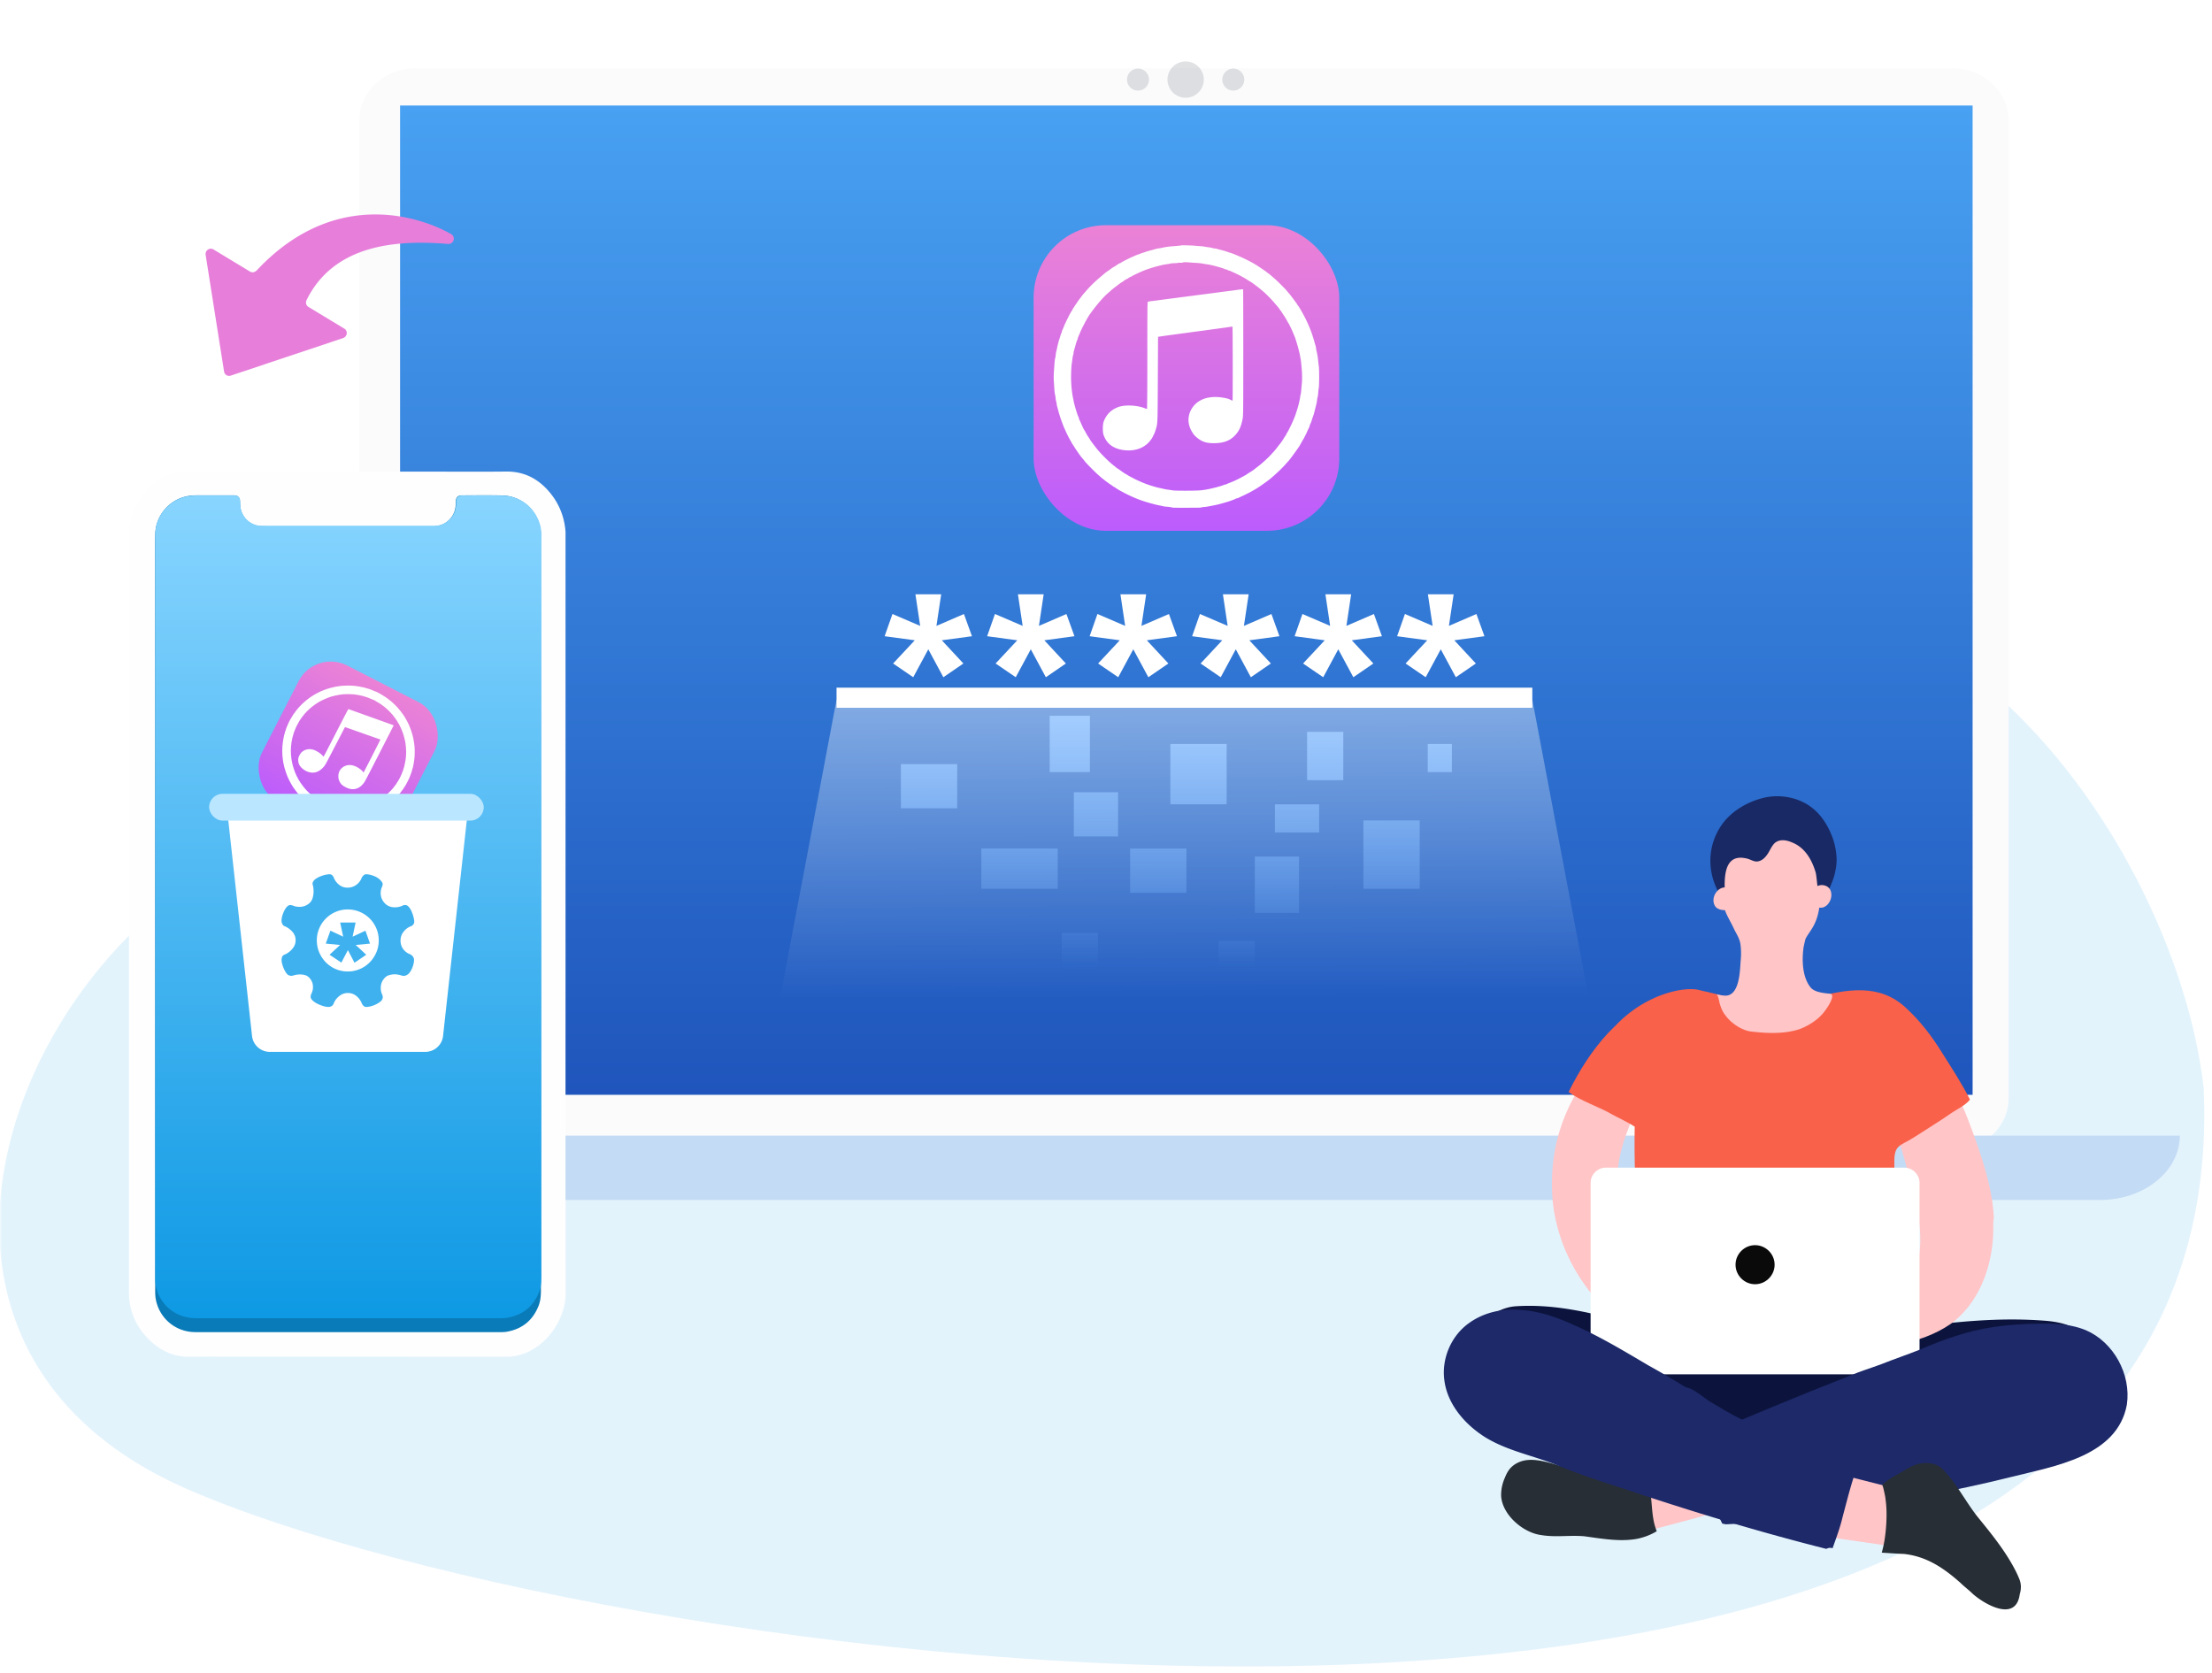 <svg width="550" height="416" fill="none" xmlns="http://www.w3.org/2000/svg"><mask id="a" style="mask-type:alpha" maskUnits="userSpaceOnUse" x="0" y="0" width="550" height="416"><path fill="#D9D9D9" d="M0 0h550v416H0z"/></mask><g mask="url(#a)"><path d="M389.559 165.257c80.741-55.72 150.97 40.42 158.363 105.176 9.359 203.296-397.903 145.604-501.94 99.611-104.038-45.993-10.775-192.705 69.581-160.86 80.356 31.844 193.254 11.792 273.996-43.927Z" fill="#E3F3FC"/><g filter="url(#b)"><path d="M485.599 282.069H103.153c-7.642 0-13.837-5.836-13.837-13.035V26.035C89.315 18.836 95.51 13 103.153 13h382.446c7.641 0 13.836 5.836 13.836 13.035v242.999c0 7.199-6.195 13.035-13.836 13.035Z" fill="#FBFBFC"/></g><path fill="url(#c)" d="M99.478 26.241h391v246h-391z"/><path opacity=".2" d="M299.317 19.792a4.513 4.513 0 0 1-4.514 4.512 4.513 4.513 0 1 1 4.514-4.512ZM285.688 19.791a2.73 2.73 0 0 1-2.732 2.732 2.73 2.73 0 1 1 0-5.462 2.73 2.73 0 0 1 2.732 2.73ZM309.382 19.791a2.731 2.731 0 1 1-5.462 0 2.731 2.731 0 0 1 5.462 0Z" fill="#616D76"/><rect x="257" y="56" width="76" height="76" rx="18" fill="url(#d)"/><path fill-rule="evenodd" clip-rule="evenodd" d="M291.523 61.238c1.731-.131 2.089-.175 2.133-.218.052-.053 2.814.008 3.46.087.089.006.218.017.366.03.262.022.585.05.858.066.437.026.987.087 1.223.14.245.052.717.122 1.049.166.341.035.725.114.857.166.139.052.349.096.471.096.132 0 .429.053.673.123.337.094.675.185 1.014.27.699.184 1.372.385 1.661.507.122.044.34.114.48.149a9.85 9.85 0 0 1 1.154.41 29.784 29.784 0 0 1 .897.375c.112.049.225.097.309.132l.051.022c.167.07.401.169.543.232.437.192 2.08 1.005 2.465 1.223.192.105.489.271.655.368.49.27 2.858 1.852 3.033 2.027.087.087.279.227.419.323.149.088.358.254.481.359l.193.167c.194.168.485.422.768.663.874.743 2.867 2.735 3.356 3.356.192.244.393.472.446.524.148.131 1.966 2.56 1.966 2.63 0 .027.114.202.245.376.14.175.279.376.306.446.035.07.139.245.236.393.096.14.209.341.262.437.052.096.227.411.393.7a34.115 34.115 0 0 1 1.835 3.888c.045.124.1.263.148.384.037.093.069.175.088.228.158.385.647 1.95.804 2.535.088.314.21.742.28.961.07.218.122.48.122.594 0 .105.053.42.123.7.192.768.323 1.555.41 2.42.044.428.114 1.058.166 1.398.105.778.105 4.536-.008 5.288-.053.314-.123.944-.158 1.407-.035.454-.096.882-.131.935-.035.052-.096.384-.14.734-.043.35-.122.813-.183 1.031l-.01.041c-.054.225-.143.596-.209.851-.253 1.031-.402 1.608-.515 1.905l-.083.238c-.175.505-.249.72-.31.942-.105.358-.289.83-.42 1.066a.772.772 0 0 0-.105.323c0 .07-.052.236-.122.376a31.857 31.857 0 0 0-.699 1.512 2 2 0 0 1-.131.262c-.044.07-.105.192-.131.262-.027.07-.088.192-.132.262-.043.07-.104.193-.131.263a1.306 1.306 0 0 1-.139.262c-.149.227-.874 1.494-.874 1.529 0 .149-2.343 3.408-2.849 3.976-.114.123-.446.49-.743.831-.979 1.092-2.115 2.184-3.653 3.504-.839.717-3.085 2.299-3.898 2.753a47.46 47.46 0 0 0-.343.197l-.356.205c-.236.14-.498.28-.568.315l-.004.001c-.07.036-.19.095-.258.138-.07.044-.193.105-.263.132a1.83 1.83 0 0 0-.262.131c-.07.043-.192.105-.262.131-.07.026-.192.087-.262.131-.07.035-.402.201-.743.349l-.211.1a24.4 24.4 0 0 0-.645.311 1.11 1.11 0 0 1-.385.122.959.959 0 0 0-.358.123c-.35.183-1.381.568-2.071.769-1.486.446-2.281.655-3.015.804-1.469.297-2.072.402-2.491.446-.577.043-.996.113-1.101.174-.053.035-5.218.053-6.721.027-.07 0-.402-.062-.725-.123a5.86 5.86 0 0 0-.962-.122 5.48 5.48 0 0 1-.935-.122 77.041 77.041 0 0 0-1.267-.271c-1.188-.245-3.522-.927-4.605-1.346l-.11-.043a18.623 18.623 0 0 0-.485-.184c-1.022-.394-2.482-1.084-3.731-1.757-.769-.411-.874-.472-1.495-.883-.306-.209-.577-.376-.603-.376-.026 0-.192-.113-.376-.262-.183-.14-.358-.262-.384-.262-.07 0-1.696-1.215-2.159-1.608-1.11-.952-1.442-1.25-2.386-2.202-1.267-1.267-1.669-1.704-2.062-2.22a4.21 4.21 0 0 0-.393-.481c-.21-.183-1.18-1.529-1.801-2.49l-.232-.362c-.582-.903-.626-.973-.72-1.168-.053-.096-.227-.41-.393-.699-.385-.682-1.049-2.045-1.215-2.491a1.94 1.94 0 0 0-.131-.262 4.19 4.19 0 0 1-.219-.507c-.594-1.573-.813-2.193-.926-2.595a9.774 9.774 0 0 0-.166-.525 21.44 21.44 0 0 1-.227-.83 39.867 39.867 0 0 0-.271-1.014 3.23 3.23 0 0 1-.123-.655c0-.114-.061-.402-.131-.638a3.329 3.329 0 0 1-.131-.743c0-.175-.052-.533-.122-.795s-.149-.891-.184-1.398a82.688 82.688 0 0 0-.113-1.748c-.079-1.294-.07-1.818.139-4.606.053-.681.132-1.31.175-1.398.044-.087.105-.437.131-.77.027-.34.088-.733.14-.873.044-.149.131-.498.184-.787.166-.83.393-1.739.568-2.228.061-.166.175-.542.253-.83.088-.289.21-.638.28-.77.07-.14.122-.305.122-.384 0-.07.053-.236.123-.358.069-.131.192-.411.271-.63.498-1.258 1.782-3.827 2.106-4.203.07-.07.122-.175.122-.227 0-.044.122-.254.262-.446.149-.201.262-.393.262-.42 0-.026.114-.2.263-.384.139-.184.262-.358.262-.385 0-.07 1.538-2.123 1.739-2.333.078-.079.358-.393.62-.7.918-1.074 2.063-2.201 3.278-3.233a330.052 330.052 0 0 0 1.389-1.18c.087-.078.428-.323.743-.541.315-.219.717-.498.883-.63.166-.13.367-.262.437-.297.192-.087.41-.227 1.031-.646.306-.201.603-.367.664-.367a.357.357 0 0 0 .201-.096c.14-.14 1.792-.997 2.604-1.355.149-.061.498-.219.787-.35.28-.13.62-.262.743-.306.122-.035.437-.148.699-.253.262-.105.603-.218.743-.262.148-.035.358-.105.48-.149.21-.087.551-.192 1.661-.49.262-.078.699-.2.97-.27.271-.079.559-.14.655-.14.088 0 .42-.052.734-.122.927-.21 1.731-.332 2.753-.411Zm6.249 4.16a123.51 123.51 0 0 1-1.267-.079c-1.608-.13-2.194-.14-2.316-.06-.07.052-.385.087-.699.078-.315-.009-.612.008-.665.043-.052.027-.445.062-.874.07-.428.01-.856.053-.952.088-.096.044-.472.113-.83.157-.359.044-.848.131-1.093.184-1.914.437-3.845 1.04-5.025 1.555l-.302.13-.31.132c-.166.07-.367.166-.437.21a3.32 3.32 0 0 1-.262.122c-.341.131-1.407.682-1.45.752-.027.035-.105.07-.175.07-.079 0-.262.096-.411.21a2.754 2.754 0 0 1-.498.306c-.271.122-.481.244-.883.55-.175.14-.349.245-.376.245-.087 0-2.412 1.774-2.717 2.071-.14.14-.516.463-.822.725-1.424 1.224-4.256 4.702-5.077 6.249-.047.085-.142.246-.223.385l-.031.052c-.192.297-1.285 2.464-1.459 2.901a38.76 38.76 0 0 1-.507 1.188c-.079.184-.14.386-.14.455 0 .062-.053.228-.122.367-.07.132-.184.437-.254.682-.082.275-.132.456-.264.927l-.269.96c-.079.272-.14.586-.14.717 0 .123-.044.332-.096.472-.052.131-.131.542-.166.9-.044.359-.105.77-.131.918-.114.594-.201 2.045-.21 3.496-.017 1.765.184 3.924.472 5.287.07.315.14.682.166.83.123.787 1.031 3.758 1.197 3.933.044.044.079.157.079.245 0 .087.053.271.122.393l.07.146c.061.127.135.28.184.396.079.166.253.559.393.874l.184.406c.066.144.116.255.131.293.026.07.175.323.323.568.14.236.323.55.393.699.184.358.28.524.717 1.162.201.306.367.577.367.595 0 .061 1.25 1.713 1.757 2.324 1.022 1.233 2.849 3.042 3.88 3.854.288.219.664.525.83.665.166.148.341.27.385.27.035 0 .218.114.393.254.402.315 1.494 1.057 1.555 1.057.027 0 .21.105.411.236.192.14.656.394 1.014.577l.005.002c.356.183.712.365.782.409.183.096 1.293.612 1.643.76l.191.081c.13.054.275.116.377.155.305.14 1.442.542 1.852.664a147.83 147.83 0 0 0 .874.262c.341.105.769.219.962.254l.261.058c.164.036.345.075.481.108a16.2 16.2 0 0 0 1.967.367c.341.044.786.114 1.005.149.218.035 1.73.07 3.364.061 2.937-.009 3.776-.07 5.331-.385 1.329-.262 3.19-.76 3.784-1.014.158-.069.341-.122.411-.122.061 0 .227-.052.367-.122.131-.07.42-.192.638-.271.979-.367 1.993-.839 3.12-1.451.165-.088.331-.179.474-.258.184-.101.329-.18.383-.205.096-.052.419-.262.725-.472.306-.201.568-.367.594-.367.044 0 1.066-.725 1.259-.891.078-.07.428-.341.786-.612.83-.629 2.351-2.028 3.068-2.823.306-.341.646-.708.76-.83.114-.123.446-.533.743-.909.288-.385.585-.76.647-.83.183-.21.9-1.224.9-1.276 0-.026.175-.297.393-.621.218-.314.393-.62.393-.681 0-.07.053-.158.114-.21.061-.053.358-.594.664-1.215.533-1.075.629-1.285.909-1.949l.127-.306.126-.306c.14-.323.236-.594.516-1.441.498-1.504.822-2.823.953-3.82.043-.332.104-.637.139-.69.035-.052.088-.56.132-1.119.043-.559.104-1.25.139-1.538.07-.585.062-2.534-.017-3.277-.02-.196-.054-.597-.088-1l-.034-.398c-.079-.9-.149-1.32-.411-2.622-.271-1.276-.988-3.732-1.294-4.413a9.072 9.072 0 0 1-.271-.656 25.734 25.734 0 0 0-.751-1.66 1.833 1.833 0 0 1-.114-.219c-.009-.028-.027-.07-.045-.114a3.577 3.577 0 0 1-.042-.104 2.61 2.61 0 0 0-.227-.393c-.175-.28-.28-.455-.621-1.093a15.044 15.044 0 0 0-.655-1.031 12.41 12.41 0 0 1-.542-.857c-.061-.113-.149-.21-.201-.21-.044 0-.079-.043-.079-.096 0-.096-.367-.594-.751-1.04-.114-.122-.481-.55-.831-.96-.734-.866-2.211-2.343-2.831-2.832a8.384 8.384 0 0 1-.525-.446c-.122-.131-2.158-1.66-2.315-1.74-.175-.078-.376-.2-1.005-.61-.778-.516-2.29-1.312-3.452-1.819a12.21 12.21 0 0 1-.638-.297 1.152 1.152 0 0 0-.394-.122.64.64 0 0 1-.314-.131.692.692 0 0 0-.341-.131 1 1 0 0 1-.393-.123c-.219-.105-.647-.244-1.678-.541-1.276-.359-2.037-.534-2.884-.647a14.444 14.444 0 0 1-.918-.157c-.236-.053-.813-.114-1.267-.15Zm9.614 6.728a18.753 18.753 0 0 1 1.223-.157 8.78 8.78 0 0 0 .23-.028c.068-.009.12-.016.137-.016.035-.008.079.018.114.062.026.043.044 7.122.044 15.73 0 15.215-.009 15.67-.175 16.5-.402 2.001-.9 3.041-1.993 4.16-1.232 1.259-2.849 1.835-5.173 1.827-1.748 0-2.762-.306-3.889-1.154-.752-.568-1.11-.97-1.591-1.792-1.18-2.036-1.049-4.317.358-6.152 1.539-1.993 4.204-2.77 7.525-2.202.988.174 1.215.244 1.853.559.201.105.393.166.419.14.07-.079.053-18.283-.026-18.353-.035-.035-.358-.008-.717.053-.358.061-1.145.175-1.748.253-.395.055-.791.108-1.22.166-.736.1-1.57.213-2.668.367-.412.06-1.12.152-1.693.227l-.274.035-.268.035c-.574.075-1.285.168-1.698.228-.326.047-.829.114-1.298.178l-.625.084-.624.084c-.47.063-.972.13-1.298.178-.258.033-.631.083-1.015.135l-.952.127c-.203.03-.427.061-.648.092a48.86 48.86 0 0 0-1.1.162l-.655.096-.053 10.574c-.044 9.586-.044 10.683-.3 11.717-.044.175-.094.349-.154.562-.227.795-.411 1.258-.69 1.748-.035.07-.114.227-.166.349-.14.341-.761 1.145-1.206 1.556-1.477 1.39-3.584 1.975-5.961 1.669-2.621-.341-4.299-1.617-5.033-3.836-.236-.726-.219-2.474.034-3.199.63-1.765 1.792-2.954 3.566-3.644 1.669-.656 4.859-.498 6.799.323.184.079.367.123.411.096.052-.035.087-4.964.087-13.275 0-11.186.018-13.24.123-13.327.07-.053.445-.14.847-.184.402-.043 1.04-.122 1.434-.174a407.052 407.052 0 0 1 4.278-.565c.49-.063 1.015-.13 1.359-.178.343-.048.868-.115 1.358-.178l.652-.085.651-.084c.49-.063 1.015-.13 1.359-.178.343-.047.868-.115 1.359-.178l.651-.084 1.66-.215c.843-.109 1.656-.214 2.36-.31.344-.047.868-.114 1.359-.177l.651-.084c.603-.07 1.503-.193 2.01-.263Z" fill="#fff"/><path d="m241.672 158.207-7.492 1.012 5.359 5.769-4.977 3.418-3.746-6.945-3.746 6.945-5.004-3.418 5.387-5.769-7.492-1.012 1.941-5.523 6.891 2.953-1.176-7.848h6.399l-1.176 7.848 6.836-2.953 1.996 5.523ZM267.156 158.207l-7.492 1.012 5.359 5.769-4.976 3.418-3.746-6.945-3.746 6.945-5.004-3.418 5.387-5.769-7.493-1.012 1.942-5.523 6.89 2.953-1.175-7.848h6.398l-1.176 7.848 6.836-2.953 1.996 5.523ZM292.641 158.207l-7.493 1.012 5.36 5.769-4.977 3.418-3.746-6.945-3.746 6.945-5.004-3.418 5.387-5.769-7.492-1.012 1.941-5.523 6.891 2.953-1.176-7.848h6.398l-1.175 7.848 6.836-2.953 1.996 5.523ZM318.125 158.207l-7.492 1.012 5.359 5.769-4.976 3.418-3.746-6.945-3.747 6.945-5.003-3.418 5.386-5.769-7.492-1.012 1.941-5.523 6.891 2.953-1.176-7.848h6.399l-1.176 7.848 6.836-2.953 1.996 5.523ZM343.609 158.207l-7.492 1.012 5.36 5.769-4.977 3.418-3.746-6.945-3.746 6.945-5.004-3.418 5.387-5.769-7.493-1.012 1.942-5.523 6.89 2.953-1.175-7.848h6.398l-1.176 7.848 6.836-2.953 1.996 5.523ZM369.094 158.207l-7.492 1.012 5.359 5.769-4.977 3.418-3.746-6.945-3.746 6.945-5.004-3.418 5.387-5.769-7.492-1.012 1.941-5.523 6.891 2.953-1.176-7.848h6.399l-1.176 7.848 6.836-2.953 1.996 5.523ZM208 171h173v5H208z" fill="#fff"/><path d="M224 190h14v11h-14v-11Z" fill="url(#e)"/><path d="M355 185h6v7h-6v-7Z" fill="url(#f)"/><path d="M267 197h11v11h-11v-11Z" fill="url(#g)"/><path d="M317 200h11v7h-11v-7Z" fill="url(#h)"/><path d="M244 211h19v10h-19v-10Z" fill="url(#i)"/><path d="M312 213h11v14h-11v-14Z" fill="url(#j)"/><path d="M303 234h9v7h-9v-7Z" fill="url(#k)"/><path d="M261 178h10v14h-10v-14Z" fill="url(#l)"/><path d="M291 185h14v15h-14v-15Z" fill="url(#m)"/><path d="M325 182h9v12h-9v-12Z" fill="url(#n)"/><path d="M339 204h14v17h-14v-17Z" fill="url(#o)"/><path d="M264 232h9v9h-9v-9Z" fill="url(#p)"/><path d="M281 211h14v11h-14v-11Z" fill="url(#q)"/><path opacity=".4" d="M208 174h173l14 74H194l14-74Z" fill="url(#r)"/><path d="M522.162 298.397H62.838c-10.957 0-19.838-7.163-19.838-16h499c0 8.837-8.881 16-19.838 16Z" fill="#C3DBF4"/><g filter="url(#s)"><g filter="url(#t)"><path fill-rule="evenodd" clip-rule="evenodd" d="M32.062 222.598c0-31.374-.006-62.748.007-94.121.002-5.024 1.973-9.216 5.643-12.604 1.873-1.729 4.076-2.86 6.618-3.246.66-.1 1.333-.144 2-.144 20.158-.007 40.317-.006 60.475-.006 6.348 0 12.696.051 19.043-.018 4.13-.044 7.492 1.519 10.241 4.501 2.626 2.85 4.124 6.227 4.496 10.091.049.503.032 1.013.032 1.52l.001 116.024c0 24.052-.031 48.105.022 72.157.013 5.951-3.971 12.17-9.433 14.661a12.877 12.877 0 0 1-5.424 1.162c-21.659-.007-43.318-.004-64.978-.005-4.522 0-9.045-.043-13.567.015-3.568.045-6.636-1.166-9.294-3.463-3.015-2.604-4.97-5.855-5.669-9.803-.158-.892-.204-1.814-.205-2.722-.012-15.028-.009-30.056-.009-45.083v-48.916Z" fill="#FEFEFE"/></g><path fill-rule="evenodd" clip-rule="evenodd" d="m38.583 222.466.001-86.148c0-2.818-.039-5.638.03-8.456.11-4.407 3.422-8.316 7.729-9.233.773-.166 1.561-.25 2.352-.251 3.144 0 6.287 0 9.43-.003.465-.001.887.079 1.21.445.24.272.328.595.335.952.013.67.025 1.342.17 1.997.549 2.482 2.681 4.257 5.23 4.277 3.873.031 7.746.011 11.62.012h30.658c.526 0 1.052.003 1.574-.106a5.474 5.474 0 0 0 4.374-5.103c.02-.385.016-.771.044-1.155.06-.818.558-1.309 1.381-1.311 3.366-.007 6.733-.059 10.098.019 4.44.104 8.074 2.973 9.324 7.235.234.799.351 1.627.349 2.459-.004 6.774-.004 13.548.001 20.321 0 55.808.002 111.619.006 167.43 0 1.406-.072 2.793-.603 4.119-1.428 3.566-4.031 5.691-7.809 6.377-.662.122-1.332.122-2.001.122h-73.18c-.891 0-1.785.012-2.676-.019-4.779-.152-8.697-3.571-9.514-8.287-.12-.687-.13-1.375-.13-2.062-.002-20.992-.003-41.982-.002-62.969v-30.662h-.001Z" fill="#097BB8"/><path fill-rule="evenodd" clip-rule="evenodd" d="M38.61 220.749v-84.696c0-2.771-.038-5.544.031-8.313.109-4.334 3.424-8.176 7.734-9.078a11.496 11.496 0 0 1 2.355-.247c3.145.001 6.29 0 9.436-.002.466-.002.888.077 1.212.436.24.268.328.585.334.937.014.658.026 1.319.17 1.963a5.373 5.373 0 0 0 5.236 4.205c3.875.031 7.752.011 11.627.012h30.683c.527 0 1.052.003 1.575-.105 2.456-.491 4.258-2.558 4.378-5.017.02-.378.016-.758.044-1.135.059-.804.557-1.287 1.381-1.289 3.369-.007 6.739-.058 10.106.019 4.444.102 8.081 2.923 9.332 7.113.234.785.351 1.599.349 2.418-.004 6.66-.004 13.319.001 19.978 0 54.868.002 109.737.006 164.608 0 1.382-.072 2.746-.603 4.05-1.429 3.506-4.035 5.595-7.816 6.269-.662.12-1.333.12-2.002.12H50.942c-.892 0-1.786.012-2.678-.018-4.783-.15-8.704-3.511-9.522-8.147-.119-.676-.13-1.352-.13-2.028-.002-20.638-.003-41.274-.002-61.908v-30.145Z" fill="url(#u)"/></g><rect x="78.339" y="161.397" width="38" height="38" rx="9" transform="rotate(27.147 78.339 161.397)" fill="url(#v)"/><path fill-rule="evenodd" clip-rule="evenodd" d="M92.504 171.604c.8.336.97.399.999.389.035-.011 1.25.646 1.52.828l.156.097c.11.07.248.156.366.225.188.112.42.265.512.342.097.079.291.218.43.313.143.093.296.216.342.269.05.055.134.123.188.151.059.029.179.121.272.208.128.119.258.236.389.351.27.241.523.484.623.605.045.047.126.128.18.175.12.111.286.285.42.446.056.063.15.176.208.245l.105.127.108.129.018.021c.058.07.14.167.188.227.15.186.696.922.818 1.107.061.09.155.232.207.313.156.232.849 1.476.887 1.594.019.058.073.165.113.239.046.073.102.195.132.269l.048.119c.048.119.119.298.19.47.22.53.652 1.871.728 2.259.03.152.067.299.079.335.036.092.29 1.588.274 1.619-.006.011.005.115.023.223.023.109.039.231.035.268-.001.039.006.141.015.229.011.084.016.199.017.254a17.303 17.303 0 0 1-.077 2.754l-.013.122a19.28 19.28 0 0 1-.22 1.311c-.033.16-.076.378-.095.491a1.275 1.275 0 0 1-.081.292 2.038 2.038 0 0 0-.105.339c-.09.386-.211.766-.37 1.171-.078.201-.191.497-.245.66-.131.37-.988 2.042-1.21 2.351a9.77 9.77 0 0 0-.391.59c-.119.194-.244.371-.272.386-.027.015-.13.149-.23.295-.099.145-.24.333-.316.417l-.014.016c-.075.087-.2.232-.287.33-.348.401-.546.624-.664.73a5.527 5.527 0 0 1-.091.087 7.71 7.71 0 0 0-.353.349 3.17 3.17 0 0 1-.43.378.389.389 0 0 0-.12.12.567.567 0 0 1-.14.139c-.117.083-.566.432-.657.514a.91.91 0 0 1-.118.086.923.923 0 0 0-.118.087.915.915 0 0 1-.118.087.83.83 0 0 0-.118.087.634.634 0 0 1-.122.084c-.118.067-.73.466-.738.481-.034.066-1.82.982-2.174 1.12-.079.028-.31.116-.52.199-.685.263-1.44.49-2.425.726-.537.128-1.897.319-2.362.336l-.198.009-.205.01a5.869 5.869 0 0 1-.325.011h-.002a1.8 1.8 0 0 0-.146.002.893.893 0 0 1-.147-.001.89.89 0 0 0-.146-.002.894.894 0 0 1-.147-.001 7.447 7.447 0 0 1-.557-.016l-.117-.004c-.15-.005-.299-.009-.358-.008a.558.558 0 0 1-.199-.034.484.484 0 0 0-.187-.027c-.197.002-.744-.062-1.097-.13-.763-.141-1.164-.229-1.525-.331-.72-.202-1.013-.293-1.21-.369-.266-.113-.469-.177-.53-.174-.03.004-2.333-1.167-2.995-1.521a4.645 4.645 0 0 1-.295-.22 2.943 2.943 0 0 0-.4-.274 2.701 2.701 0 0 1-.388-.268 52.104 52.104 0 0 0-.502-.41 19.44 19.44 0 0 1-1.742-1.649l-.04-.044c-.046-.053-.113-.129-.173-.193a17.978 17.978 0 0 1-1.26-1.633 6.64 6.64 0 0 1-.463-.733 2.452 2.452 0 0 0-.182-.305.954.954 0 0 1-.108-.202c-.05-.104-.1-.199-.111-.205-.031-.016-.477-.927-.594-1.208a15.627 15.627 0 0 1-.559-1.524c-.274-.853-.354-1.139-.41-1.458a2.1 2.1 0 0 0-.066-.304c-.052-.129-.176-.949-.233-1.518l-.021-.215c-.053-.534-.057-.575-.054-.683a21.333 21.333 0 0 0-.015-.401c-.016-.391 0-1.149.027-1.385a.92.92 0 0 0 .002-.147 2.106 2.106 0 0 1 .018-.275c.095-.836.14-1.162.18-1.366.015-.076.037-.197.046-.271.015-.077.052-.264.088-.422.04-.17.076-.341.111-.513.025-.124.07-.269.095-.319.026-.051.065-.193.087-.314.023-.121.074-.286.112-.36a1.92 1.92 0 0 0 .126-.382c.03-.133.138-.431.238-.664.104-.231.26-.593.348-.804.26-.593.384-.824 1.113-2.017.179-.291.357-.553.397-.582.04-.029.146-.171.234-.312.089-.146.206-.307.261-.357.053-.056.172-.192.261-.308.264-.332.572-.684.761-.862.065-.06.202-.201.303-.312.104-.108.238-.236.3-.278a.552.552 0 0 0 .141-.143.49.49 0 0 1 .137-.132c.06-.042.179-.139.264-.218.508-.446 1.666-1.296 1.896-1.39.047-.015.094-.05.106-.073a.904.904 0 0 1 .219-.138 1.14 1.14 0 0 0 .212-.127.92.92 0 0 1 .204-.112c.104-.049.199-.099.205-.111.016-.031 1.168-.594 1.306-.641.053-.017.249-.093.435-.17.654-.269 1.42-.509 2.196-.691.241-.055.472-.11.639-.15l.248-.058a6.3 6.3 0 0 1 .455-.071c.19-.026.432-.058.536-.079.104-.02.223-.033.262-.032.106.005.235-.008.606-.053.182-.019.352-.026.38-.012a.174.174 0 0 0 .111.003c.094-.03 1.024-.034 1.468-.008.08.007.271.016.43.024.154.005.335.025.4.033.062.013.228.034.369.047.14.013.318.04.39.053.074.018.183.035.248.043.113.009.288.04.85.161.135.025.357.07.493.101.139.027.281.066.324.087.039.02.199.073.355.114.46.118.845.247 1.318.445Zm1.831 3.276c-.196-.115-.44-.26-.546-.324-.685-.425-.944-.563-1.016-.555-.043.007-.191-.049-.33-.125-.137-.076-.273-.136-.305-.132-.029 0-.212-.075-.404-.168a2.581 2.581 0 0 0-.444-.179 2.288 2.288 0 0 1-.406-.119 7.872 7.872 0 0 0-.527-.168c-.952-.242-1.948-.414-2.591-.454l-.164-.011-.168-.012a1.956 1.956 0 0 0-.242-.006c-.04-.001-.108-.001-.145-.006-.181-.019-.781-.017-.817.004-.02.009-.062.007-.094-.009a.496.496 0 0 0-.23 0 1.378 1.378 0 0 1-.291.022 2.043 2.043 0 0 0-.519.044.84.84 0 0 1-.223.023c-.039-.02-1.478.239-1.682.301-.094.031-.335.089-.53.136-.913.219-2.967 1.12-3.685 1.621a6.27 6.27 0 0 1-.187.121l-.026.016a22 22 0 0 0-1.31.958c-.296.25-.363.305-.497.412v.001a.88.88 0 0 0-.166.17.582.582 0 0 1-.139.136 2.149 2.149 0 0 0-.268.245c-.099.104-.163.173-.329.352l-.339.366a1.76 1.76 0 0 0-.225.287.794.794 0 0 1-.15.188 2.384 2.384 0 0 0-.28.363c-.101.149-.222.318-.268.378-.186.239-.556.864-.89 1.508-.411.781-.814 1.788-.997 2.46-.04.156-.093.335-.115.407-.125.378-.399 1.907-.365 2.023.01.029 0 .088-.02.127a.501.501 0 0 0-.036.203l-.002.081c-.002.07-.004.155-.009.218-.003.091-.015.306-.024.478-.005.078-.008.157-.011.223-.004.079-.006.14-.009.16-.004.037.004.184.015.326.008.137.018.319.015.401 0 .202.005.297.054.681.02.182.031.34.027.348-.014.027.166 1.047.252 1.435.173.782.573 2.003.847 2.6.078.163.176.385.218.485.04.104.09.198.109.208a.807.807 0 0 1 .117.203c.107.231.424.811.45.825.012.006.07.095.13.199.053.106.202.324.32.488v.002c.118.162.235.325.256.36.06.085.435.567.557.713l.067.079a12.41 12.41 0 0 0 .805.874l.088.085.24.231c.129.124.293.272.37.332l.104.085.19.158c.296.255.538.443.79.612.142.097.324.23.414.295.089.066.754.426 1.483.795 1.308.666 1.695.83 2.46 1.045.65.187 1.592.39 1.914.413.086.004.18.023.21.039a.591.591 0 0 0 .192.029c.074-.001.23.01.346.025.519.06 1.078.081 1.719.067l.27-.007c.104-.003.187-.006.216-.004.055-.002.247-.021.43-.045a2.99 2.99 0 0 1 .349-.027c.02.01.64-.08.763-.11.051-.013.269-.054.49-.093.513-.09 1.508-.365 2.009-.556.213-.082.449-.167.527-.196.079-.028.32-.135.538-.235.216-.105.434-.204.477-.221.13-.052.68-.339.692-.363.006-.011.145-.092.316-.186.17-.09.317-.186.33-.214.017-.031.06-.058.1-.067.038-.009.294-.183.572-.389.482-.357.573-.428.849-.66l.126-.107.126-.107c.136-.112.24-.211.559-.524.564-.555 1.01-1.069 1.295-1.482.095-.138.192-.26.22-.275.027-.016.166-.229.313-.468.147-.239.332-.532.413-.652.165-.245.606-1.114.74-1.463.036-.091.112-.278.189-.464l.075-.186c.171-.418.235-.621.416-1.26.17-.629.412-1.885.431-2.258.003-.082.014-.239.029-.354.022-.224.049-.785.045-.91a.852.852 0 0 1-.001-.123l.006-.061a1.436 1.436 0 0 0-.006-.283 7.544 7.544 0 0 1-.027-.628 7.746 7.746 0 0 0-.057-.608 6.083 6.083 0 0 1-.045-.505c-.002-.064-.019-.127-.042-.139-.019-.01-.025-.037-.013-.061.022-.042-.028-.348-.097-.634-.023-.08-.088-.354-.15-.617-.129-.552-.45-1.546-.614-1.906a3.95 3.95 0 0 1-.132-.318 22.277 22.277 0 0 0-.633-1.302c-.06-.075-.122-.175-.308-.501-.228-.407-.72-1.106-1.121-1.597a5.934 5.934 0 0 1-.216-.277.575.575 0 0 0-.147-.144.318.318 0 0 1-.11-.131.347.347 0 0 0-.122-.136.5.5 0 0 1-.147-.144c-.073-.096-.232-.256-.623-.624-.486-.45-.784-.701-1.136-.945a7.072 7.072 0 0 1-.372-.28 6.235 6.235 0 0 0-.53-.355Zm2.742 5.187c.244.081.505.175.58.209l.11.04.064.025c.017.004.03.025.036.053.002.025-1.605 3.179-3.569 7.009-3.471 6.769-3.579 6.969-3.842 7.301-.635.799-1.094 1.148-1.835 1.396-.836.279-1.687.167-2.72-.368-.777-.398-1.158-.766-1.466-1.4a2.614 2.614 0 0 1-.3-1.16c-.06-1.175.52-2.16 1.564-2.656 1.139-.535 2.502-.273 3.85.737.4.303.485.386.697.672.065.092.137.163.155.158.049-.019 4.194-8.123 4.175-8.172-.008-.023-.158-.085-.331-.14-.173-.054-.55-.183-.836-.286l-.58-.204c-.35-.124-.747-.264-1.271-.446-.197-.067-.533-.188-.805-.285l-.13-.047-.127-.046c-.273-.097-.61-.218-.808-.286-.156-.053-.395-.138-.618-.217l-.297-.105-.297-.105c-.223-.079-.462-.164-.618-.217l-.482-.171-.453-.161-.31-.107c-.207-.072-.41-.143-.525-.179l-.314-.107-2.436 4.693c-2.206 4.255-2.457 4.743-2.806 5.145-.06.068-.122.133-.197.215-.283.302-.47.466-.706.62a3.861 3.861 0 0 0-.154.117c-.14.12-.6.336-.891.417-.974.282-2.045.062-3.033-.617-1.088-.749-1.544-1.7-1.364-2.855.06-.377.467-1.15.745-1.415.683-.642 1.471-.906 2.418-.808.892.089 2.276.887 2.951 1.695.064.077.136.138.161.136.031-.003 1.171-2.188 3.067-5.886 2.553-4.977 3.029-5.887 3.095-5.902.044-.007.23.04.42.112.188.072.49.183.677.249.508.177 1.147.407 1.723.614l.31.111.644.231c.164.057.413.147.645.23l.31.112.309.111c.232.084.48.173.645.231.163.057.412.147.645.23l.309.111.788.283c.4.144.785.283 1.12.401l.645.231.31.111c.283.107.712.258.953.342Z" fill="#fff"/><g filter="url(#w)"><path d="M56.44 204.058h59.951l-6.226 56.551a4.441 4.441 0 0 1-4.414 3.955h-38.67a4.44 4.44 0 0 1-4.415-3.955l-6.226-56.551Z" fill="#fff"/></g><rect x="52" y="197.397" width="68.277" height="6.661" rx="3.331" fill="#BAE7FF"/><path d="m55.718 92.406-4.594-29.07a1.334 1.334 0 0 1 .573-1.267c.202-.138.438-.216.68-.225.242-.009.48.052.686.174l9.133 5.528c.565.33 1.237.123 1.695-.365 19.622-20.922 41.285-13.027 48.334-8.932.512.297.732.93.542 1.505-.19.576-.745.952-1.339.907-12.974-1.077-28.3.169-35.13 13.825-.16.32-.264.664-.19 1.01.074.346.285.644.584.825l8.919 5.398c.206.124.372.306.479.524.106.219.148.465.122.71a1.331 1.331 0 0 1-.858 1.101l-27.982 9.353a1.29 1.29 0 0 1-.544.058 1.26 1.26 0 0 1-1.11-1.059Z" fill="#E77FDA"/><path d="M102.914 238.381c.048.284.036.626-.035 1.028a6.227 6.227 0 0 1-.354 1.223 5.284 5.284 0 0 1-.602 1.117c-.236.33-.495.567-.778.708-.283.142-.531.213-.743.213-.213 0-.449-.047-.708-.142a7.32 7.32 0 0 0-.885-.195 4.097 4.097 0 0 0-1.08-.035 5.17 5.17 0 0 0-1.097.23 2.14 2.14 0 0 0-.938.603c-.566.591-.896 1.264-.99 2.02a3.986 3.986 0 0 0 .318 2.162c.236.473.2.946-.106 1.418-.142.189-.366.384-.673.585a7.467 7.467 0 0 1-1.008.55c-.366.165-.75.295-1.15.389a4.674 4.674 0 0 1-1.062.142.898.898 0 0 1-.602-.248 1.335 1.335 0 0 1-.39-.532h-.035a4.386 4.386 0 0 0-1.327-1.896 3.256 3.256 0 0 0-2.176-.797c-.803 0-1.528.265-2.177.797s-1.103 1.152-1.363 1.861c-.118.284-.295.49-.53.62-.236.13-.496.195-.78.195-.33 0-.701-.059-1.114-.177a10.393 10.393 0 0 1-1.239-.443 5.928 5.928 0 0 1-1.115-.62c-.33-.237-.578-.473-.743-.709a1.086 1.086 0 0 1-.194-.585c-.012-.225.076-.538.265-.939.26-.544.36-1.164.3-1.861-.058-.697-.359-1.341-.902-1.932a2.294 2.294 0 0 0-1.203-.691 4.84 4.84 0 0 0-1.345-.124 5.926 5.926 0 0 0-1.522.283c-.33.095-.66.071-.99-.071-.26-.094-.502-.313-.726-.655a7.348 7.348 0 0 1-1.009-2.411c-.094-.437-.118-.797-.07-1.081.07-.52.306-.851.707-.992.708-.284 1.345-.751 1.911-1.4.567-.65.85-1.377.85-2.18 0-.827-.283-1.548-.85-2.163-.566-.614-1.203-1.063-1.91-1.346-.213-.071-.39-.243-.532-.514a1.786 1.786 0 0 1-.212-.833c0-.308.047-.65.142-1.028.094-.378.218-.745.371-1.099.153-.355.33-.68.531-.975.2-.295.419-.514.655-.656.189-.118.371-.165.548-.141.177.023.372.07.584.141a4.26 4.26 0 0 0 2.212.266c.767-.106 1.445-.443 2.035-1.01.284-.284.49-.632.62-1.046.13-.413.212-.821.247-1.223a5.676 5.676 0 0 0 0-1.098 13.886 13.886 0 0 0-.088-.709 3.781 3.781 0 0 1-.124-.497.769.769 0 0 1 .053-.496c.142-.331.395-.62.761-.868s.761-.455 1.186-.62c.424-.166.837-.29 1.238-.373.401-.082.72-.124.956-.124.307 0 .549.101.725.302.177.2.301.407.372.62.26.638.684 1.199 1.274 1.684.59.484 1.286.726 2.088.726.826 0 1.558-.23 2.195-.691a3.701 3.701 0 0 0 1.344-1.755c.095-.189.242-.384.443-.584.2-.201.407-.302.62-.302.33 0 .69.048 1.079.142.39.095.773.225 1.15.39.377.165.725.378 1.044.638.319.26.572.543.761.851a.813.813 0 0 1 .106.62 2.204 2.204 0 0 1-.141.479 3.763 3.763 0 0 0-.284 2.162c.118.756.46 1.418 1.027 1.985.566.567 1.262.88 2.088.939a4.57 4.57 0 0 0 2.3-.408c.189-.118.419-.165.691-.141.271.023.501.13.69.319.354.33.666.833.938 1.506.271.673.454 1.353.548 2.038.047.402-.018.715-.195.939-.177.225-.359.373-.548.444-.732.259-1.357.714-1.876 1.364a3.454 3.454 0 0 0-.778 2.216c0 .803.218 1.506.654 2.109a3.612 3.612 0 0 0 1.717 1.293c.165.095.306.189.424.284.26.213.437.484.531.815Zm-16.457 3.19a7.613 7.613 0 0 0 3.009-.602 7.558 7.558 0 0 0 2.46-1.666 7.974 7.974 0 0 0 1.645-2.464 7.504 7.504 0 0 0 .602-2.995c0-1.063-.201-2.062-.602-2.995a7.767 7.767 0 0 0-1.646-2.446 7.702 7.702 0 0 0-2.46-1.648 7.596 7.596 0 0 0-3.008-.603 7.469 7.469 0 0 0-2.99.603 7.755 7.755 0 0 0-2.442 1.648 7.767 7.767 0 0 0-1.646 2.446 7.504 7.504 0 0 0-.602 2.995c0 1.063.2 2.062.602 2.995.4.934.95 1.755 1.645 2.464a7.609 7.609 0 0 0 2.443 1.666 7.485 7.485 0 0 0 2.99.602Z" fill="#3FB1EF"/><path d="m88.443 234.981 2.62 2.434-2.924 1.982-1.633-3.136-1.633 3.111-2.936-1.957 2.62-2.434-3.557-.339 1.152-3.212 3.177 1.493-.747-3.526h3.836l-.747 3.526 3.19-1.493L92 234.642l-3.557.339Z" fill="#3FB1EF"/><path d="M516.142 342.691c2.35-2.663 4.074-6.11 2.664-9.244-1.567-3.604-6.268-4.701-10.185-5.014-11.751-.94-23.659.313-35.411 2.037-16.452 2.507-32.434 6.581-49.042 3.447-15.669-2.977-31.024-10.184-47.319-9.088-11.438.784-21.31 21.153-7.835 26.48a710.309 710.309 0 0 0 36.195 13.162c4.7 1.567 9.401 2.977 14.258 3.76 7.051 1.097 14.259.47 21.309-.313 9.088-1.097 18.019-2.507 26.95-4.387 4.387-.94 8.931-2.194 13.318-3.134 5.798-1.254 11.752-3.761 17.393-5.954 5.64-2.194 10.811-5.327 15.511-9.245.157 0 .157-.156.314-.156.627-.784 1.253-1.254 1.88-2.351Z" fill="#0C143D"/><path d="M386.719 302.894c2.82 13.632 12.378 25.54 25.07 31.337 3.29 1.567 6.894 2.664 10.654 2.821 3.134.156 6.894-.784 7.991-3.761.94-2.35-.313-4.857-1.723-6.894-.941-1.097-1.881-2.193-3.134-3.134-3.291-2.193-7.521-2.507-11.125-4.073-3.917-1.724-7.051-5.014-9.088-8.931-2.036-3.761-2.82-8.148-3.133-12.379-.157-2.663-.157-5.484.156-8.147.941-6.894 4.231-13.162 7.051-19.586.94-2.194 1.724-4.701.784-6.737-1.097-2.351-4.074-3.291-6.738-2.664-5.797 1.253-9.714 7.521-12.378 12.535-3.134 5.797-4.857 12.221-5.171 18.645-.156 3.761 0 7.365.784 10.968ZM495.614 304.773c.157 8.775-2.82 18.019-9.558 23.66-5.954 4.857-19.899 9.088-26.793 3.447-3.134-2.507-.627-6.268 2.664-7.051 1.566-.313 3.133-.313 4.7-.627 4.857-.94 8.618-5.17 10.028-10.028 1.41-4.7.783-9.871-.313-14.571-1.254-5.014-2.351-10.498-4.074-15.355-1.724-5.014-4.701-9.245-4.387-14.886.156-2.193.783-4.543 2.663-5.797 2.664-2.037 6.581-.627 9.401 1.254 5.798 4.073 7.835 9.401 10.185 15.668 2.664 7.208 5.171 14.572 5.641 22.249-.157.784-.157 1.411-.157 2.037Z" fill="#FFC5C7"/><path d="M482.924 261.843c-2.507-4.074-5.484-7.991-9.088-11.282-6.58-6.11-14.728-4.543-22.719-2.507-2.977.784-6.111 1.411-9.244 1.567-3.291.157-6.581-.626-9.872-1.253-2.507-.47-5.013-1.097-7.52-1.724-.941-.156-1.881-.47-2.821-.626-1.567-.157-3.133 0-4.7.313-5.328 1.097-10.342 3.917-14.259 7.677l-2.82 2.821c-4.074 4.387-7.208 9.401-9.871 14.728 3.29 2.351 7.834 3.761 10.968 5.641 1.097.627 3.604 1.723 5.484 2.977-.157 7.834.156 15.825.626 23.659.314 5.171.627 10.342 1.254 15.512.47 4.544.627 9.245 2.037 13.475.313.784.47 1.567.783 2.194 9.401-.157 18.646-.157 28.047-.157 6.737 0 13.475-.157 20.056-.94 3.447-.47 6.894-.94 10.341-.94 1.88-6.268 1.253-13.945 1.41-20.212.157-7.521.313-15.042 0-22.72v-1.41c0-4.074 1.724-3.76 4.857-5.797 3.134-2.037 6.268-3.918 9.401-6.111 1.411-.94 3.448-1.88 4.544-3.291-2.037-4.073-4.544-7.834-6.894-11.594Z" fill="#F9614A"/><path d="M473.68 341.752h-74.425c-2.037 0-3.761-1.723-3.761-3.76V294.12c0-2.037 1.724-3.761 3.761-3.761h74.268c2.037 0 3.761 1.724 3.761 3.761v43.715a3.627 3.627 0 0 1-3.604 3.917Z" fill="#fff"/><path d="M455.033 247.113c-1.41-.156-3.603-.313-4.7-1.41-2.194-2.507-2.35-6.894-1.88-10.184a39.8 39.8 0 0 1 .47-2.037c.47-.94 1.097-1.724 1.567-2.507 2.193-3.447 2.193-7.364 1.88-11.282-.157-2.663.156-6.424-1.88-8.304-1.254-1.097-2.351-2.037-3.761-2.82-1.567-.94-3.447-1.724-5.327-2.037-3.291-.47-6.111.313-8.775 2.037-2.82 1.88-3.447 5.014-4.073 7.991-.627 3.447-.784 7.207.626 10.498.627 1.41 1.411 2.663 2.037 4.073.627 1.254 1.41 2.351 1.567 3.918a17.67 17.67 0 0 1 0 4.073c-.157 2.507-.313 8.461-3.76 8.461-.784 0-1.41-.156-2.194-.313.47.47.627 1.724.784 2.35.313.94.626 1.881 1.253 2.664 1.41 2.037 4.074 3.917 6.581 4.23 4.074.471 8.304.627 12.065-.626 2.036-.784 4.073-2.037 5.484-3.604.94-.94 3.76-5.014 2.036-5.171Z" fill="#FFC5C7"/><path d="M518.65 330.783c-4.544-1.881-9.558-1.724-14.416-1.567-2.82.157-5.797.313-8.617.783-6.424.94-12.535 3.134-18.332 5.641-3.134 1.253-6.425 2.35-9.558 3.604-2.507.94-5.171 1.723-7.678 2.82-12.848 5.014-25.54 10.341-38.074 15.669.94 7.52 2.82 14.415 6.267 21.152.313 0 .627.157.94.157 9.088-.314 18.176-1.724 27.263-3.291 14.572-2.35 29.144-4.857 43.559-8.461 10.498-2.663 26.48-5.014 28.83-18.018 1.097-7.521-3.29-15.512-10.184-18.489Z" fill="#1D2969"/><path d="M433.41 373.715c-1.254 1.253-26.01 7.52-26.01 7.52l-1.254-13.318 19.9-5.327 7.364 11.125Z" fill="#FFC5C7"/><path d="M407.086 382.646c-4.23.784-8.617 0-13.161-.627-3.604-.313-7.208.314-10.812-.313-4.544-.627-9.714-5.171-9.871-9.871 0-1.567.314-2.977.94-4.387.314-.784.627-1.411 1.097-2.037 1.097-1.41 2.82-2.194 4.544-2.351 3.29-.313 7.051 1.254 10.185 2.037 3.603.94 7.207 2.037 10.654 3.604 1.567.783 2.977 1.254 4.701 1.254.47 0 4.7-.471 4.544-1.097 1.096 3.917.47 8.147 2.036 11.908a15.547 15.547 0 0 1-4.857 1.88Z" fill="#272E35"/><path d="m444.535 380.767 26.01 3.761 3.76-13.632-24.756-6.267-5.014 16.138Z" fill="#FFC5C7"/><path d="M455.66 384.996c.94-2.664 1.881-5.171 2.507-7.835 1.097-4.074 2.037-7.991 3.447-11.908-5.64-2.663-11.438-5.014-17.078-7.207a115.042 115.042 0 0 1-13.475-6.111c-2.037-1.097-4.074-2.35-5.954-3.447-1.254-.784-4.388-3.447-5.798-3.447-3.133-1.88-6.267-3.761-9.401-5.484-6.111-3.604-12.065-7.208-18.489-10.028-4.074-1.88-8.461-3.447-13.005-3.761-4.543-.47-9.244.471-13.004 3.134-4.544 3.134-7.051 8.931-6.268 14.415.784 5.954 5.171 10.968 10.185 14.102 5.64 3.447 12.064 4.544 18.175 7.051 6.738 2.82 13.788 4.857 20.683 7.207 15.198 5.014 30.397 9.558 45.908 13.475.627-.313 1.097-.313 1.567-.156Z" fill="#1D2969"/><path d="M502.038 392.518a25.111 25.111 0 0 0-.94-2.037c-2.507-4.857-5.954-9.088-9.401-13.318-2.977-3.761-5.484-8.775-8.931-12.065-1.254-1.097-2.977-1.41-4.701-1.254-1.723.157-3.133.941-4.7 1.881-1.567.94-3.291 1.723-4.701 2.977-.313.156-.47.313-.626.626.156.157.783 2.977.783 3.448.313 2.193.313 4.387.157 6.58-.157 2.351-.47 4.544-1.097 6.738 2.35.156 5.014.313 5.484.313 5.797.627 10.028 3.604 14.102 7.208.94.94 2.036 1.723 2.977 2.663 2.977 2.664 10.811 7.208 11.751.157.47-1.567.313-2.82-.157-3.917Z" fill="#272E35"/><path d="M441.246 314.488c0 2.664-2.194 4.857-4.858 4.857-2.663 0-4.857-2.193-4.857-4.857s2.194-4.857 4.857-4.857c2.664 0 4.858 2.193 4.858 4.857Z" fill="#0A0A0A"/><path d="M456.601 212.643a16.675 16.675 0 0 0-1.41-5.484c-.94-2.194-2.351-4.388-4.231-5.954-3.447-2.977-8.618-3.918-13.005-2.664-4.074 1.097-7.991 3.604-10.184 7.051-3.134 4.857-3.291 10.811-.627 15.982.627 1.253 1.253 2.35 1.88 3.447 0-3.447-1.723-13.005 5.014-11.595 1.097.157 2.037.94 2.977.783 1.097-.156 1.88-.94 2.507-1.88.627-.94.94-1.88 1.724-2.663 1.253-1.097 2.977-.784 4.387-.157 3.134 1.253 4.857 4.23 5.797 7.364.314.94.627 6.268 1.097 8.304-.157-.626 1.88-3.29 2.194-3.917.626-1.41 1.253-2.82 1.566-4.387.314-1.41.471-2.82.314-4.23Z" fill="#182965"/><path d="M453.623 220.164c-1.096-.314-2.507.313-2.977 1.253-.156.313-.313.627-.313 1.097-.47 1.723.94 3.604 2.977 3.134 2.35-.784 2.977-4.858.313-5.484ZM430.905 222.2c-.157-.156-.157-.313-.313-.47 0-.156 0-.156-.157-.313-.94-1.254-2.664-.784-3.447.157-.94.94-1.254 2.507-.627 3.603.627 1.254 2.821 1.41 3.917.784 1.411-.94 1.254-2.507.627-3.761Z" fill="#FFC5C7"/></g><defs><linearGradient id="j" x1="292.5" y1="178" x2="292.5" y2="241" gradientUnits="userSpaceOnUse"><stop stop-color="#6BAEFF"/><stop offset="1" stop-color="#6BAEFF" stop-opacity="0"/></linearGradient><linearGradient id="v" x1="97.339" y1="161.397" x2="97.339" y2="199.397" gradientUnits="userSpaceOnUse"><stop stop-color="#EB82D6"/><stop offset="1" stop-color="#BC5CFC"/></linearGradient><linearGradient id="u" x1="86.6" y1="118.397" x2="86.6" y2="322.997" gradientUnits="userSpaceOnUse"><stop stop-color="#88D5FF"/><stop offset="1" stop-color="#0E99E4"/></linearGradient><linearGradient id="r" x1="294.5" y1="174" x2="295" y2="248" gradientUnits="userSpaceOnUse"><stop stop-color="#fff"/><stop offset="1" stop-color="#fff" stop-opacity="0"/></linearGradient><linearGradient id="c" x1="294.979" y1="26.241" x2="294.979" y2="272.241" gradientUnits="userSpaceOnUse"><stop stop-color="#48A1F2"/><stop offset="1" stop-color="#1F55BC"/></linearGradient><linearGradient id="d" x1="295" y1="56" x2="295" y2="132" gradientUnits="userSpaceOnUse"><stop stop-color="#EB82D6"/><stop offset="1" stop-color="#BC5CFC"/></linearGradient><linearGradient id="e" x1="292.5" y1="178" x2="292.5" y2="241" gradientUnits="userSpaceOnUse"><stop stop-color="#6BAEFF"/><stop offset="1" stop-color="#6BAEFF" stop-opacity="0"/></linearGradient><linearGradient id="f" x1="292.5" y1="178" x2="292.5" y2="241" gradientUnits="userSpaceOnUse"><stop stop-color="#6BAEFF"/><stop offset="1" stop-color="#6BAEFF" stop-opacity="0"/></linearGradient><linearGradient id="g" x1="292.5" y1="178" x2="292.5" y2="241" gradientUnits="userSpaceOnUse"><stop stop-color="#6BAEFF"/><stop offset="1" stop-color="#6BAEFF" stop-opacity="0"/></linearGradient><linearGradient id="h" x1="292.5" y1="178" x2="292.5" y2="241" gradientUnits="userSpaceOnUse"><stop stop-color="#6BAEFF"/><stop offset="1" stop-color="#6BAEFF" stop-opacity="0"/></linearGradient><linearGradient id="i" x1="292.5" y1="178" x2="292.5" y2="241" gradientUnits="userSpaceOnUse"><stop stop-color="#6BAEFF"/><stop offset="1" stop-color="#6BAEFF" stop-opacity="0"/></linearGradient><linearGradient id="q" x1="292.5" y1="178" x2="292.5" y2="241" gradientUnits="userSpaceOnUse"><stop stop-color="#6BAEFF"/><stop offset="1" stop-color="#6BAEFF" stop-opacity="0"/></linearGradient><linearGradient id="k" x1="292.5" y1="178" x2="292.5" y2="241" gradientUnits="userSpaceOnUse"><stop stop-color="#6BAEFF"/><stop offset="1" stop-color="#6BAEFF" stop-opacity="0"/></linearGradient><linearGradient id="l" x1="292.5" y1="178" x2="292.5" y2="241" gradientUnits="userSpaceOnUse"><stop stop-color="#6BAEFF"/><stop offset="1" stop-color="#6BAEFF" stop-opacity="0"/></linearGradient><linearGradient id="m" x1="292.5" y1="178" x2="292.5" y2="241" gradientUnits="userSpaceOnUse"><stop stop-color="#6BAEFF"/><stop offset="1" stop-color="#6BAEFF" stop-opacity="0"/></linearGradient><linearGradient id="n" x1="292.5" y1="178" x2="292.5" y2="241" gradientUnits="userSpaceOnUse"><stop stop-color="#6BAEFF"/><stop offset="1" stop-color="#6BAEFF" stop-opacity="0"/></linearGradient><linearGradient id="o" x1="292.5" y1="178" x2="292.5" y2="241" gradientUnits="userSpaceOnUse"><stop stop-color="#6BAEFF"/><stop offset="1" stop-color="#6BAEFF" stop-opacity="0"/></linearGradient><linearGradient id="p" x1="292.5" y1="178" x2="292.5" y2="241" gradientUnits="userSpaceOnUse"><stop stop-color="#6BAEFF"/><stop offset="1" stop-color="#6BAEFF" stop-opacity="0"/></linearGradient><filter id="s" x="20.061" y="105.258" width="132.579" height="244.127" filterUnits="userSpaceOnUse" color-interpolation-filters="sRGB"><feFlood flood-opacity="0" result="BackgroundImageFix"/><feColorMatrix in="SourceAlpha" values="0 0 0 0 0 0 0 0 0 0 0 0 0 0 0 0 0 0 127 0" result="hardAlpha"/><feOffset dy="4.8"/><feGaussianBlur stdDeviation="6"/><feColorMatrix values="0 0 0 0 0 0 0 0 0 0 0 0 0 0 0 0 0 0 0.15 0"/><feBlend in2="BackgroundImageFix" result="effect1_dropShadow_1054_296"/><feBlend in="SourceGraphic" in2="effect1_dropShadow_1054_296" result="shape"/></filter><filter id="w" x="56.44" y="204.058" width="59.95" height="60.505" filterUnits="userSpaceOnUse" color-interpolation-filters="sRGB"><feFlood flood-opacity="0" result="BackgroundImageFix"/><feBlend in="SourceGraphic" in2="BackgroundImageFix" result="shape"/><feColorMatrix in="SourceAlpha" values="0 0 0 0 0 0 0 0 0 0 0 0 0 0 0 0 0 0 127 0" result="hardAlpha"/><feOffset dy="-3"/><feComposite in2="hardAlpha" operator="arithmetic" k2="-1" k3="1"/><feColorMatrix values="0 0 0 0 0.625 0 0 0 0 0.869 0 0 0 0 1 0 0 0 1 0"/><feBlend in2="shape" result="effect1_innerShadow_1054_296"/></filter><filter id="t" x="32.06" y="112.458" width="108.579" height="220.127" filterUnits="userSpaceOnUse" color-interpolation-filters="sRGB"><feFlood flood-opacity="0" result="BackgroundImageFix"/><feBlend in="SourceGraphic" in2="BackgroundImageFix" result="shape"/><feColorMatrix in="SourceAlpha" values="0 0 0 0 0 0 0 0 0 0 0 0 0 0 0 0 0 0 127 0" result="hardAlpha"/><feOffset/><feGaussianBlur stdDeviation="2"/><feComposite in2="hardAlpha" operator="arithmetic" k2="-1" k3="1"/><feColorMatrix values="0 0 0 0 0 0 0 0 0 0 0 0 0 0 0 0 0 0 0.16 0"/><feBlend in2="shape" result="effect1_innerShadow_1054_296"/></filter><filter id="b" x="75.316" y="3" width="438.119" height="297.069" filterUnits="userSpaceOnUse" color-interpolation-filters="sRGB"><feFlood flood-opacity="0" result="BackgroundImageFix"/><feColorMatrix in="SourceAlpha" values="0 0 0 0 0 0 0 0 0 0 0 0 0 0 0 0 0 0 127 0" result="hardAlpha"/><feOffset dy="4"/><feGaussianBlur stdDeviation="7"/><feComposite in2="hardAlpha" operator="out"/><feColorMatrix values="0 0 0 0 0 0 0 0 0 0 0 0 0 0 0 0 0 0 0.1 0"/><feBlend in2="BackgroundImageFix" result="effect1_dropShadow_1054_296"/><feBlend in="SourceGraphic" in2="effect1_dropShadow_1054_296" result="shape"/><feColorMatrix in="SourceAlpha" values="0 0 0 0 0 0 0 0 0 0 0 0 0 0 0 0 0 0 127 0" result="hardAlpha"/><feOffset/><feGaussianBlur stdDeviation="2"/><feComposite in2="hardAlpha" operator="arithmetic" k2="-1" k3="1"/><feColorMatrix values="0 0 0 0 0 0 0 0 0 0 0 0 0 0 0 0 0 0 0.1 0"/><feBlend in2="shape" result="effect2_innerShadow_1054_296"/></filter></defs></svg>